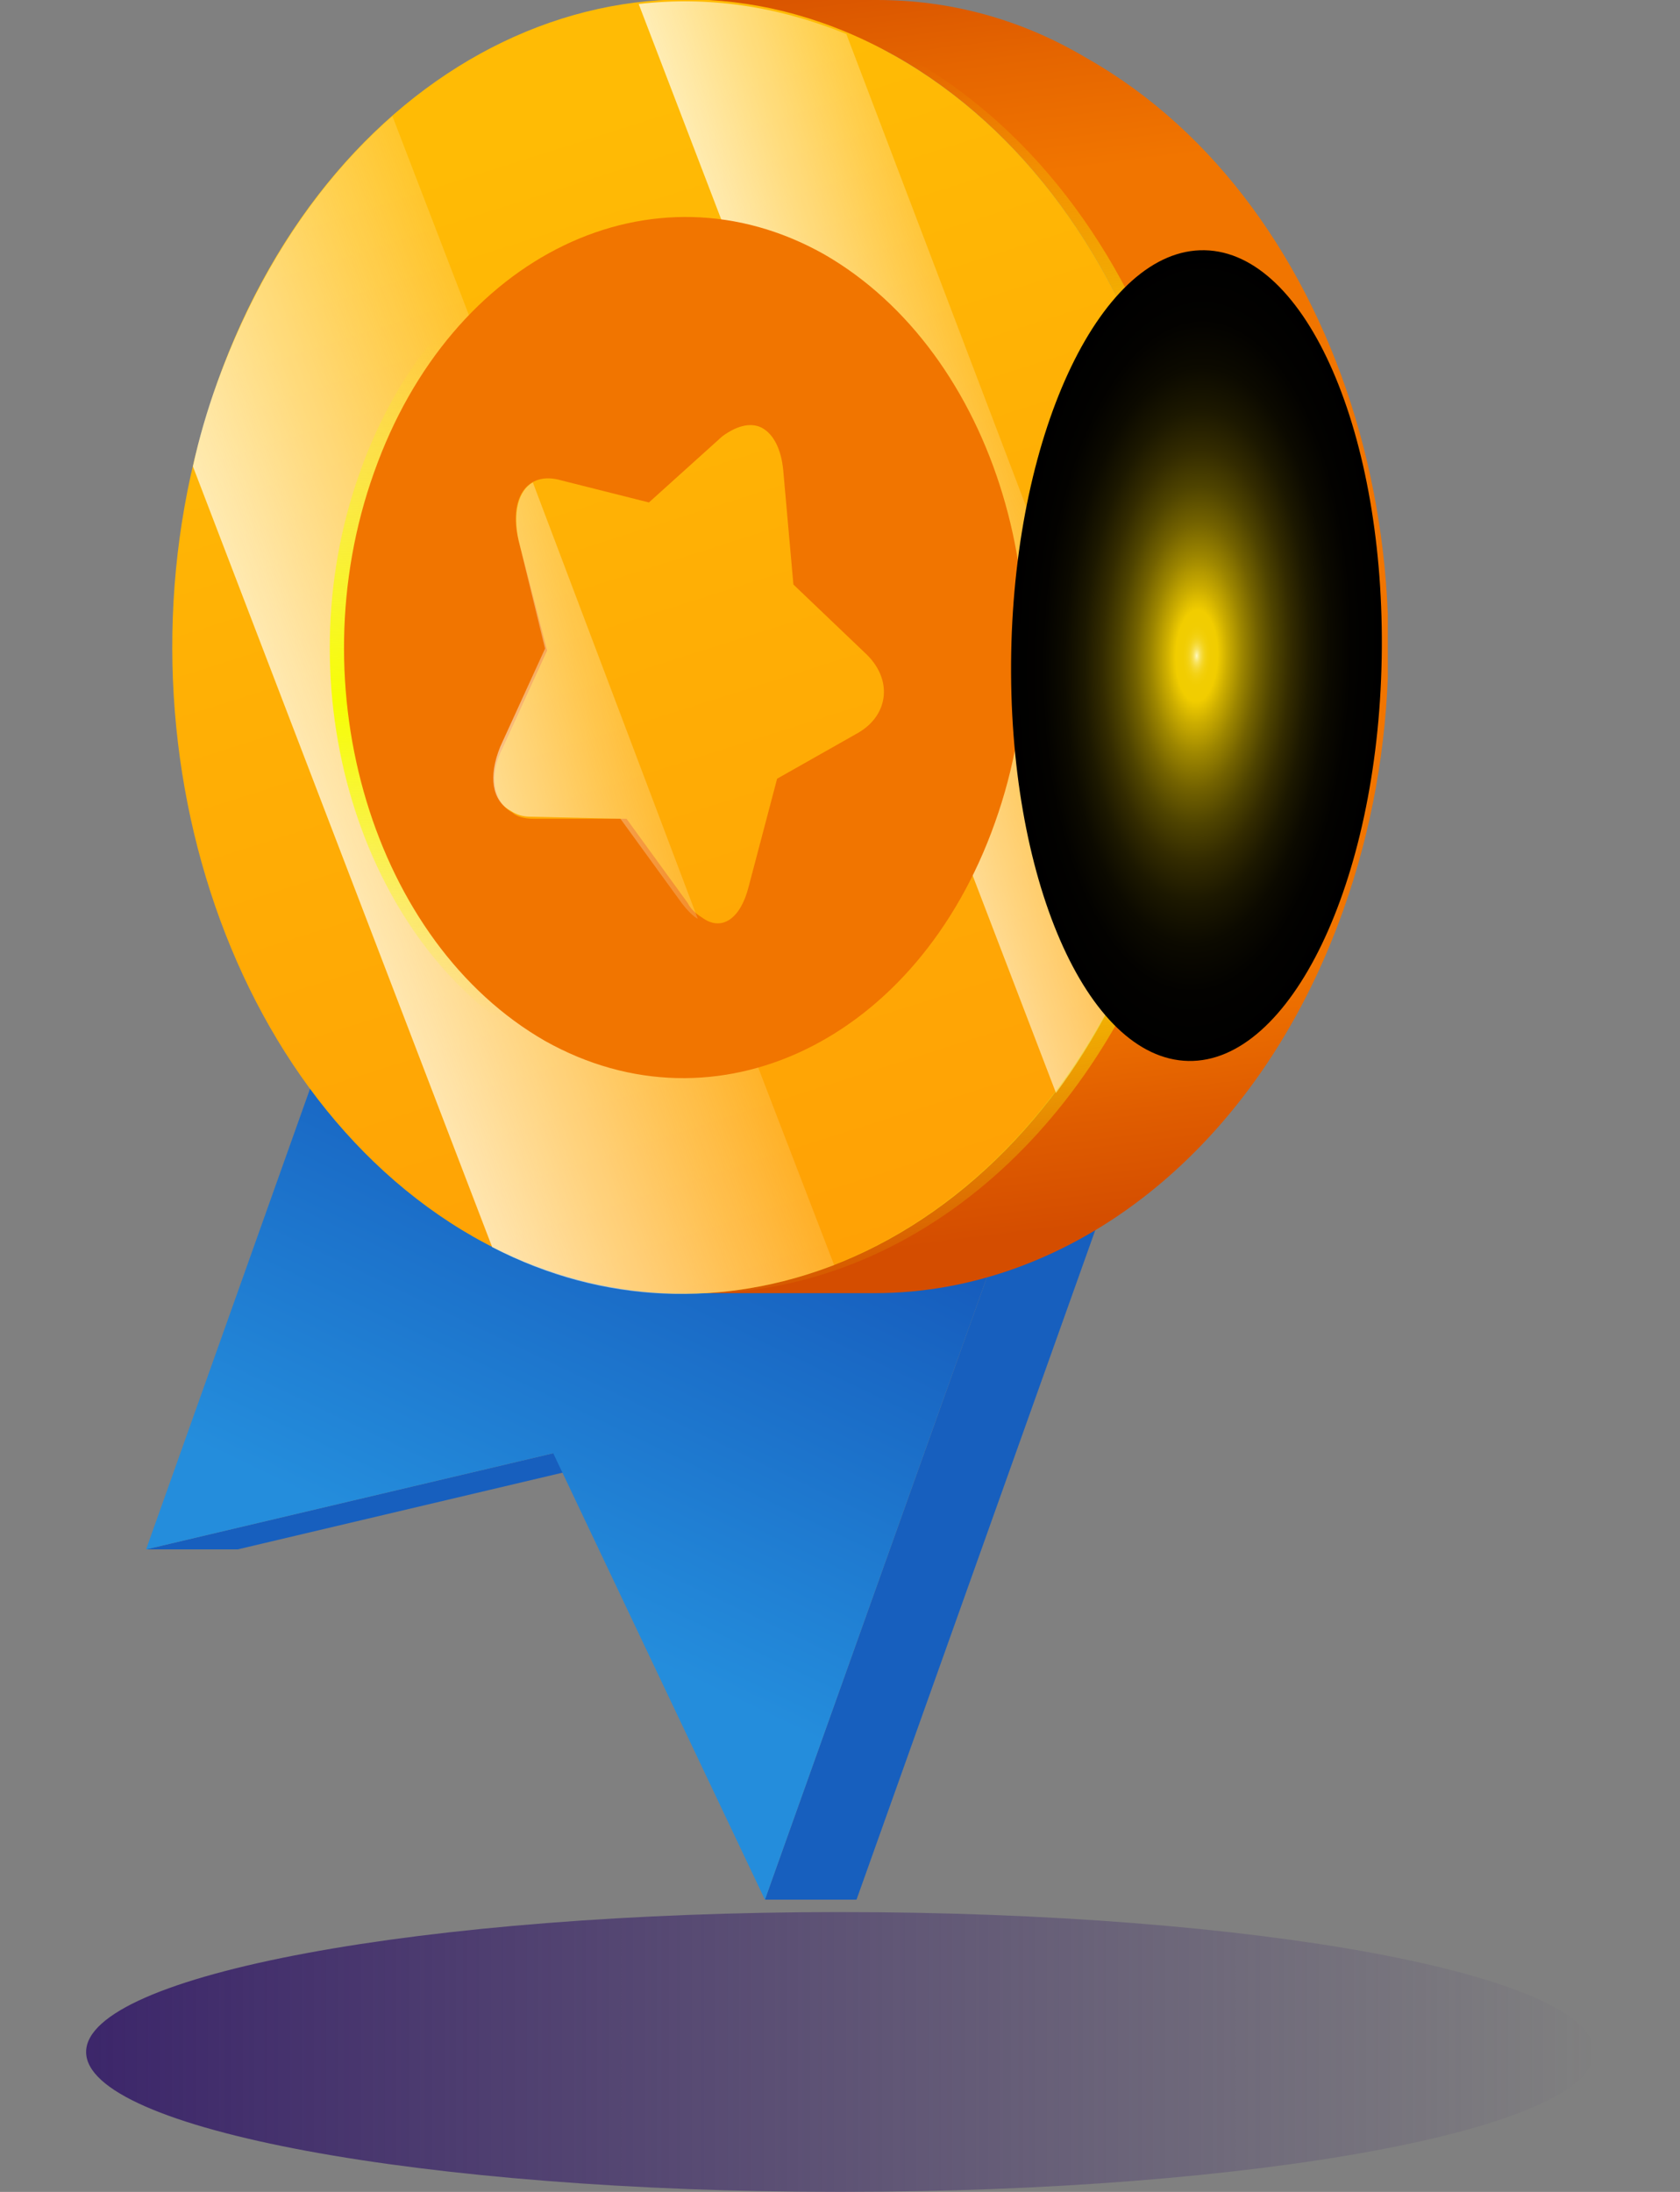 <svg width="23" height="30" viewBox="0 0 23 30" fill="none" xmlns="http://www.w3.org/2000/svg">
<rect x="0" y="0" width="23" height="30" fill="#808080" stroke="none"/>
<g clip-path="url(#clip0_39_1868)">
<path d="M11.5 30C17.2 30 21.821 29.143 21.821 28.085C21.821 27.028 17.2 26.17 11.5 26.17C5.8 26.17 1.179 27.028 1.179 28.085C1.179 29.143 5.8 30 11.5 30Z" fill="url(#paint0_linear_39_1868)"/>
<g clip-path="url(#clip1_39_1868)">
<path d="M7.574 19.89H8.828L3.254 21.206H2L7.574 19.89Z" fill="#175FBE"/>
<path d="M15.544 11.781H16.798L11.726 26H10.472L15.544 11.781Z" fill="#175FBE"/>
<path d="M7.072 6.959H8.326L16.798 11.781H15.544L7.072 6.959Z" fill="#9E9E9E"/>
<path d="M15.544 11.781L10.472 26L7.574 19.89L2 21.206L7.072 6.959L15.544 11.781Z" fill="url(#paint1_linear_39_1868)"/>
<path d="M14.876 0.795C13.956 0.247 12.98 0 12.005 0H9.385C10.333 0 11.308 0.247 12.256 0.767C15.795 2.767 17.356 8 15.767 12.466C14.597 15.753 12.033 17.699 9.357 17.699H11.977C14.652 17.699 17.216 15.753 18.387 12.466C19.976 8.027 18.415 2.795 14.876 0.795Z" fill="url(#paint2_linear_39_1868)"/>
<path d="M12.256 0.767C15.795 2.767 17.356 8 15.767 12.466C14.179 16.931 10.026 18.931 6.487 16.931C2.975 14.931 1.387 9.699 2.975 5.233C4.564 0.767 8.716 -1.233 12.256 0.767Z" fill="url(#paint3_linear_39_1868)"/>
<path d="M11.587 0.466C10.639 0.082 9.692 -0.055 8.744 0.055L14.457 14.959C14.987 14.247 15.405 13.452 15.739 12.521C15.823 12.301 15.879 12.082 15.934 11.89L11.587 0.466Z" fill="url(#paint4_linear_39_1868)"/>
<path d="M2.641 6.384L6.738 17.069C8.27 17.863 9.915 17.89 11.42 17.315L5.372 1.589C4.369 2.466 3.533 3.699 2.975 5.233C2.836 5.616 2.724 6 2.641 6.384Z" fill="url(#paint5_linear_39_1868)"/>
<path d="M12.451 0.795C11.503 0.247 10.5 0 9.525 0C10.444 0.027 11.364 0.274 12.256 0.767C15.795 2.767 17.356 8 15.767 12.466C14.597 15.726 12.061 17.671 9.413 17.699C12.144 17.781 14.792 15.836 15.99 12.466C17.551 8.027 15.99 2.795 12.451 0.795Z" fill="url(#paint6_linear_39_1868)"/>
<path d="M11.085 3.479C13.426 4.822 14.485 8.301 13.426 11.288C12.367 14.247 9.608 15.562 7.267 14.247C4.926 12.904 3.867 9.425 4.926 6.466C5.985 3.479 8.744 2.164 11.085 3.479Z" fill="url(#paint7_linear_39_1868)"/>
<path d="M11.28 3.479C13.621 4.822 14.68 8.301 13.621 11.26C12.562 14.247 9.803 15.562 7.462 14.247C5.121 12.904 4.062 9.425 5.121 6.466C6.18 3.479 8.939 2.164 11.28 3.479Z" fill="#F17500"/>
<path d="M10.444 5.863C10.584 5.945 10.695 6.137 10.723 6.438L10.862 8L11.838 8.932C12.228 9.288 12.172 9.781 11.754 10.027L10.639 10.658L10.249 12.137C10.138 12.575 9.887 12.74 9.636 12.575C9.552 12.521 9.469 12.466 9.413 12.356L8.577 11.206H7.295C7.184 11.206 7.072 11.178 7.016 11.123C6.766 10.986 6.682 10.63 6.877 10.247L7.49 8.904L7.1 7.397C6.961 6.822 7.212 6.438 7.685 6.575L8.884 6.877L9.887 5.973C10.11 5.808 10.305 5.781 10.444 5.863Z" fill="url(#paint8_linear_39_1868)"/>
<path d="M7.295 6.603C7.1 6.712 7.016 7.014 7.1 7.397L7.462 8.877L6.849 10.219C6.682 10.63 6.738 10.959 6.989 11.096C7.072 11.151 7.156 11.178 7.267 11.178L8.494 11.206L9.33 12.356C9.413 12.466 9.497 12.548 9.553 12.575L7.295 6.603Z" fill="url(#paint9_linear_39_1868)"/>
<g style="mix-blend-mode:screen">
<path d="M16.269 14.521C14.876 14.493 13.789 12 13.844 8.932C13.9 5.863 15.098 3.397 16.492 3.425C17.885 3.452 18.972 5.945 18.916 9.014C18.861 12.082 17.662 14.548 16.269 14.521Z" fill="url(#paint10_radial_39_1868)"/>
</g>
</g>
</g>
<defs>
<linearGradient id="paint0_linear_39_1868" x1="1.179" y1="28.085" x2="21.821" y2="28.085" gradientUnits="userSpaceOnUse">
<stop stop-color="#3C266A"/>
<stop offset="1" stop-color="#3C266A" stop-opacity="0"/>
</linearGradient>
<linearGradient id="paint1_linear_39_1868" x1="6.289" y1="21.496" x2="9.626" y2="14.526" gradientUnits="userSpaceOnUse">
<stop stop-color="#248DDC"/>
<stop offset="1" stop-color="#1455B8"/>
</linearGradient>
<linearGradient id="paint2_linear_39_1868" x1="12.389" y1="-0.862" x2="14.612" y2="16.818" gradientUnits="userSpaceOnUse">
<stop stop-color="#D44D00"/>
<stop offset="0.103" stop-color="#E56500"/>
<stop offset="0.194" stop-color="#F17500"/>
<stop offset="0.823" stop-color="#F17500"/>
<stop offset="0.917" stop-color="#E05D00"/>
<stop offset="1" stop-color="#D44D00"/>
</linearGradient>
<linearGradient id="paint3_linear_39_1868" x1="7.09" y1="1.932" x2="12.358" y2="18.492" gradientUnits="userSpaceOnUse">
<stop stop-color="#FFBB05"/>
<stop offset="0.367" stop-color="#FFAF05"/>
<stop offset="1" stop-color="#FF9F05"/>
</linearGradient>
<linearGradient id="paint4_linear_39_1868" x1="9.901" y1="8" x2="14.903" y2="6.445" gradientUnits="userSpaceOnUse">
<stop stop-color="#FFFDEE"/>
<stop offset="1" stop-color="#FFFDEE" stop-opacity="0"/>
</linearGradient>
<linearGradient id="paint5_linear_39_1868" x1="2.486" y1="11.601" x2="9.517" y2="8.966" gradientUnits="userSpaceOnUse">
<stop stop-color="#FFFDEE"/>
<stop offset="1" stop-color="#FFFDEE" stop-opacity="0"/>
</linearGradient>
<linearGradient id="paint6_linear_39_1868" x1="11.071" y1="1.049" x2="13.699" y2="17.707" gradientUnits="userSpaceOnUse">
<stop stop-color="#F6FE05" stop-opacity="0"/>
<stop offset="0.527" stop-color="#F6FE05"/>
<stop offset="1" stop-color="#F6FE05" stop-opacity="0"/>
</linearGradient>
<linearGradient id="paint7_linear_39_1868" x1="9.041" y1="4.514" x2="9.327" y2="13.847" gradientUnits="userSpaceOnUse">
<stop stop-color="#F6FE05" stop-opacity="0"/>
<stop offset="0.527" stop-color="#F6FE05"/>
<stop offset="1" stop-color="#F6FE05" stop-opacity="0"/>
</linearGradient>
<linearGradient id="paint8_linear_39_1868" x1="6.784" y1="2.03" x2="12.053" y2="18.589" gradientUnits="userSpaceOnUse">
<stop stop-color="#FFBB05"/>
<stop offset="0.367" stop-color="#FFAF05"/>
<stop offset="1" stop-color="#FF9F05"/>
</linearGradient>
<linearGradient id="paint9_linear_39_1868" x1="4.279" y1="10.605" x2="9.795" y2="9.237" gradientUnits="userSpaceOnUse">
<stop stop-color="#FFFDEE"/>
<stop offset="1" stop-color="#FFFDEE" stop-opacity="0"/>
</linearGradient>
<radialGradient id="paint10_radial_39_1868" cx="0" cy="0" r="1" gradientUnits="userSpaceOnUse" gradientTransform="translate(16.383 8.975) rotate(91.093) scale(5.554 2.532)">
<stop stop-color="#FFF9C0"/>
<stop offset="0.004" stop-color="#FDF3A5"/>
<stop offset="0.011" stop-color="#FAEA7E"/>
<stop offset="0.018" stop-color="#F8E25C"/>
<stop offset="0.027" stop-color="#F6DB3F"/>
<stop offset="0.036" stop-color="#F4D628"/>
<stop offset="0.046" stop-color="#F3D216"/>
<stop offset="0.059" stop-color="#F2CF09"/>
<stop offset="0.075" stop-color="#F1CD02"/>
<stop offset="0.113" stop-color="#F1CD00"/>
<stop offset="0.166" stop-color="#CDAE00"/>
<stop offset="0.246" stop-color="#9D8600"/>
<stop offset="0.33" stop-color="#736200"/>
<stop offset="0.418" stop-color="#4F4400"/>
<stop offset="0.51" stop-color="#332B00"/>
<stop offset="0.608" stop-color="#1C1800"/>
<stop offset="0.714" stop-color="#0C0A00"/>
<stop offset="0.834" stop-color="#030200"/>
<stop offset="1"/>
</radialGradient>
<clipPath id="clip0_39_1868">
<rect width="23" height="30" fill="white"/>
</clipPath>
<clipPath id="clip1_39_1868">
<rect width="17" height="26" fill="white" transform="translate(2)"/>
</clipPath>
</defs>
</svg>
